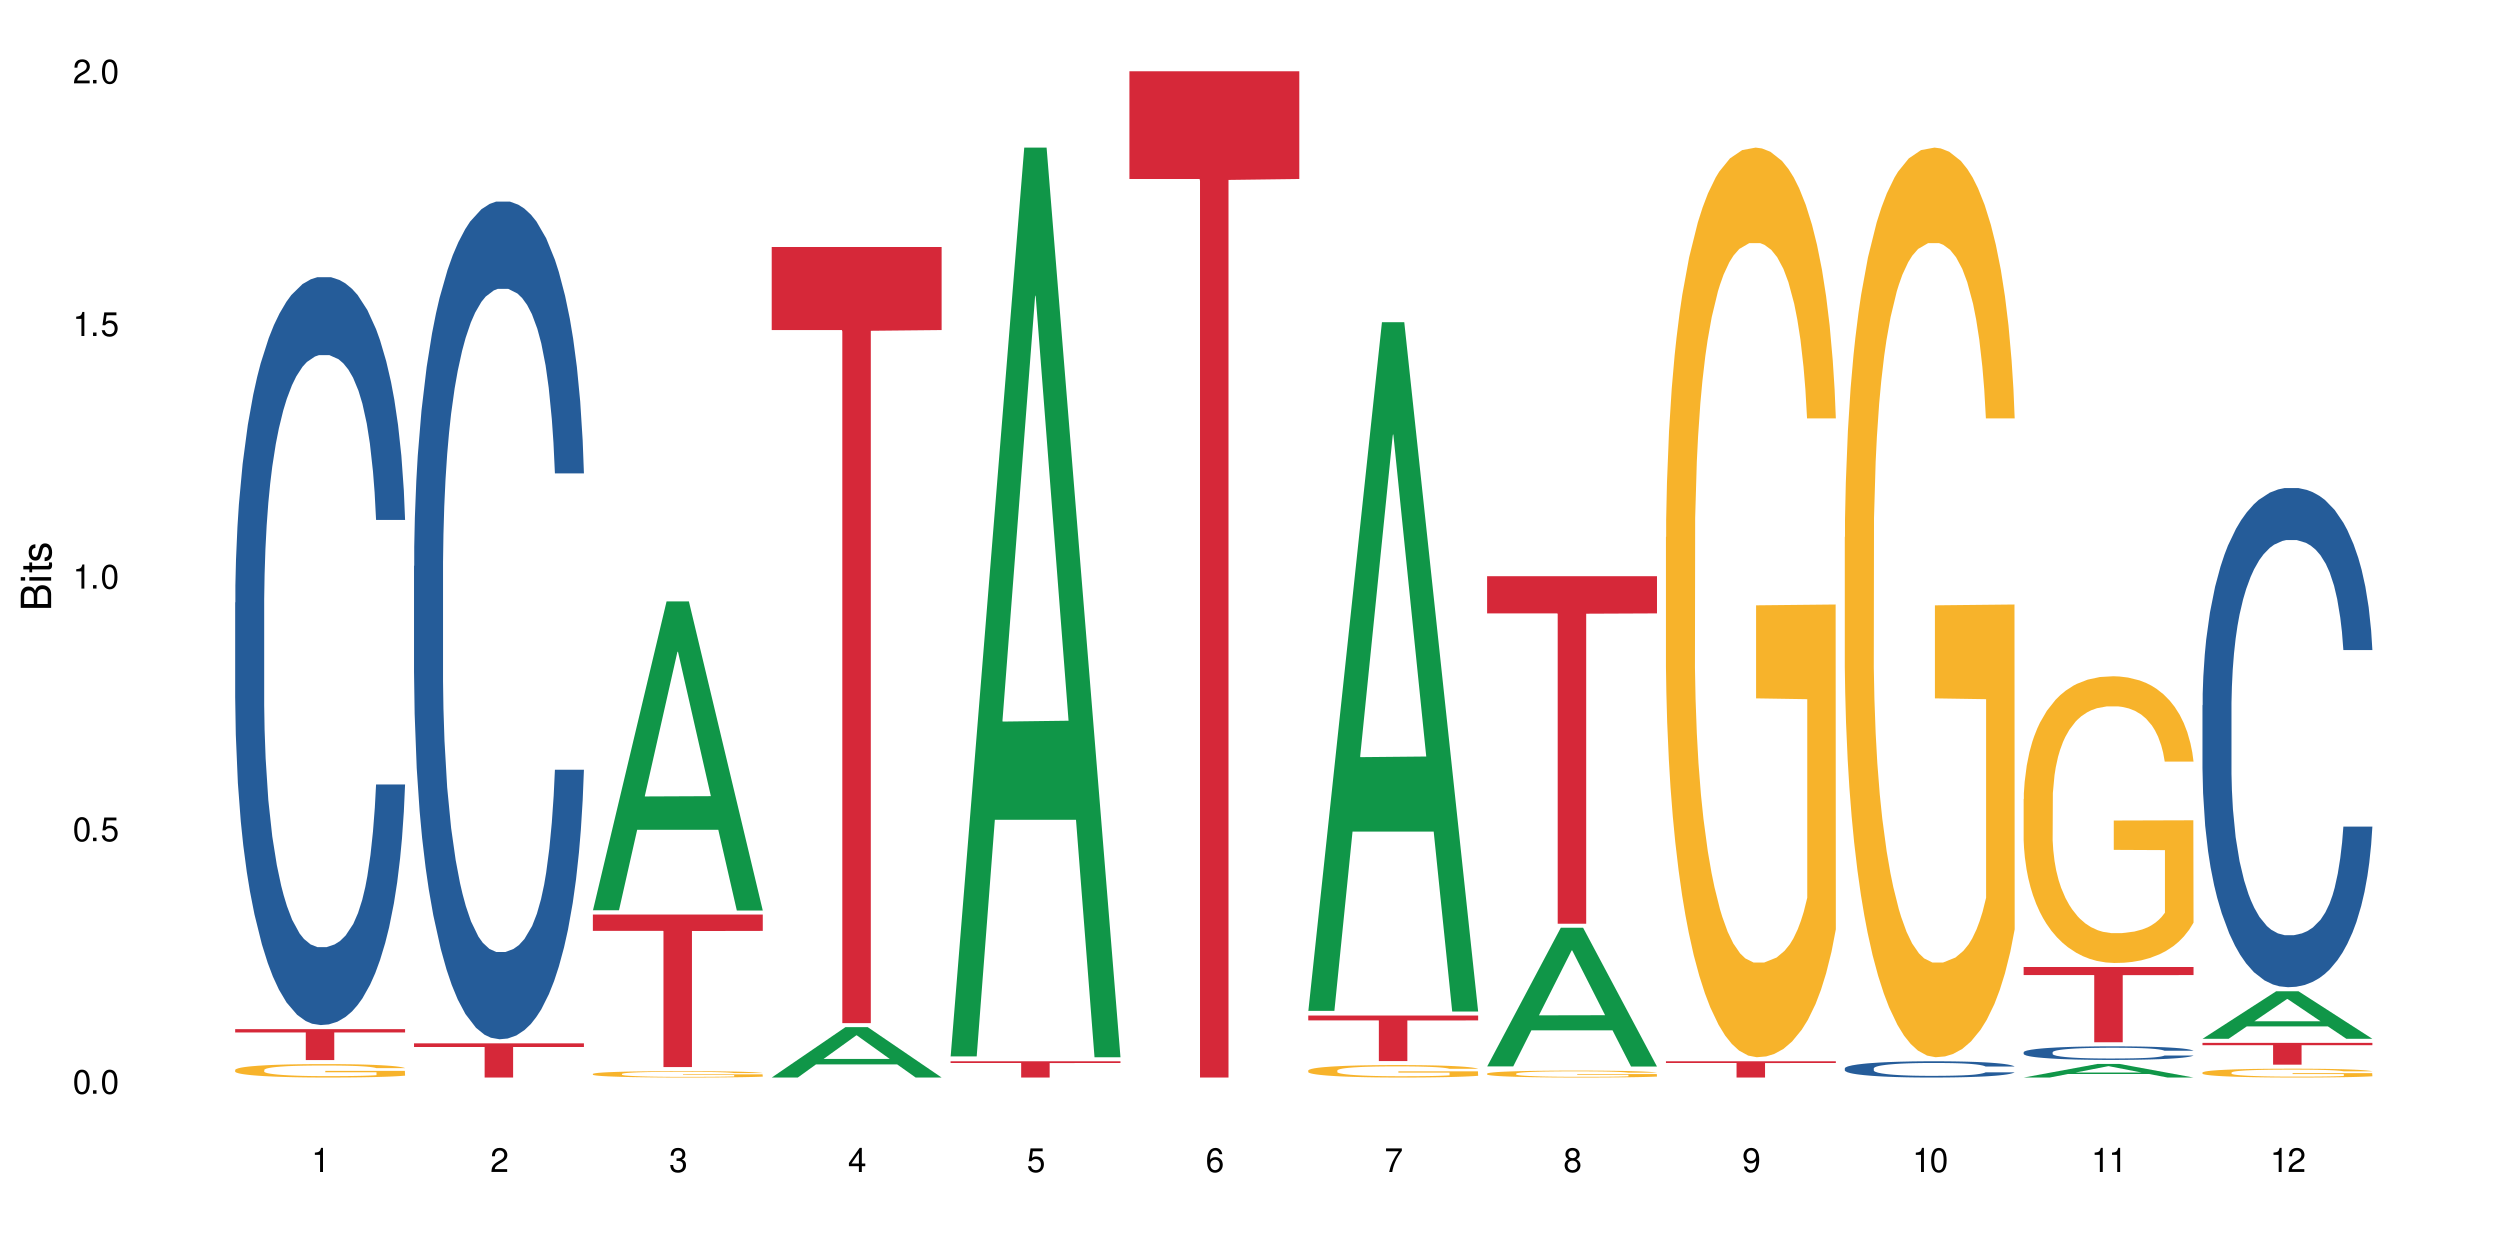 <?xml version="1.0" encoding="UTF-8"?>
<svg xmlns="http://www.w3.org/2000/svg" xmlns:xlink="http://www.w3.org/1999/xlink" width="720" height="360" viewBox="0 0 720 360">
<defs>
<g>
<g id="glyph-0-0">
</g>
<g id="glyph-0-1">
<path d="M 2.641 -6.938 C 2 -6.938 1.422 -6.656 1.078 -6.172 C 0.641 -5.562 0.406 -4.641 0.406 -3.359 C 0.406 -1.016 1.188 0.219 2.641 0.219 C 4.078 0.219 4.859 -1.016 4.859 -3.297 C 4.859 -4.641 4.656 -5.547 4.203 -6.172 C 3.844 -6.656 3.281 -6.938 2.641 -6.938 Z M 2.641 -6.188 C 3.547 -6.188 4 -5.25 4 -3.375 C 4 -1.406 3.562 -0.484 2.625 -0.484 C 1.734 -0.484 1.281 -1.438 1.281 -3.344 C 1.281 -5.25 1.734 -6.188 2.641 -6.188 Z M 2.641 -6.188 "/>
</g>
<g id="glyph-0-2">
<path d="M 1.828 -1 L 0.828 -1 L 0.828 0 L 1.828 0 Z M 1.828 -1 "/>
</g>
<g id="glyph-0-3">
<path d="M 4.562 -6.797 L 1.062 -6.797 L 0.547 -3.094 L 1.328 -3.094 C 1.719 -3.562 2.047 -3.734 2.578 -3.734 C 3.484 -3.734 4.062 -3.109 4.062 -2.094 C 4.062 -1.125 3.484 -0.531 2.578 -0.531 C 1.828 -0.531 1.375 -0.906 1.188 -1.672 L 0.328 -1.672 C 0.453 -1.109 0.547 -0.844 0.75 -0.594 C 1.125 -0.078 1.828 0.219 2.594 0.219 C 3.969 0.219 4.922 -0.781 4.922 -2.219 C 4.922 -3.562 4.031 -4.484 2.719 -4.484 C 2.25 -4.484 1.859 -4.359 1.469 -4.062 L 1.734 -5.969 L 4.562 -5.969 Z M 4.562 -6.797 "/>
</g>
<g id="glyph-0-4">
<path d="M 2.484 -4.938 L 2.484 0 L 3.328 0 L 3.328 -6.938 L 2.766 -6.938 C 2.469 -5.875 2.281 -5.734 0.984 -5.562 L 0.984 -4.938 Z M 2.484 -4.938 "/>
</g>
<g id="glyph-0-5">
<path d="M 4.859 -0.828 L 1.281 -0.828 C 1.359 -1.406 1.672 -1.781 2.5 -2.281 L 3.469 -2.828 C 4.406 -3.344 4.906 -4.062 4.906 -4.906 C 4.906 -5.484 4.672 -6.031 4.266 -6.406 C 3.859 -6.766 3.375 -6.938 2.719 -6.938 C 1.859 -6.938 1.219 -6.625 0.844 -6.031 C 0.609 -5.672 0.5 -5.234 0.484 -4.531 L 1.328 -4.531 C 1.359 -5.016 1.406 -5.281 1.531 -5.516 C 1.75 -5.938 2.188 -6.203 2.703 -6.203 C 3.469 -6.203 4.031 -5.641 4.031 -4.891 C 4.031 -4.344 3.719 -3.859 3.125 -3.516 L 2.234 -3 C 0.812 -2.172 0.406 -1.531 0.328 -0.016 L 4.859 -0.016 Z M 4.859 -0.828 "/>
</g>
<g id="glyph-0-6">
<path d="M 2.125 -3.188 L 2.578 -3.188 C 3.5 -3.188 3.984 -2.766 3.984 -1.922 C 3.984 -1.062 3.469 -0.531 2.594 -0.531 C 1.656 -0.531 1.203 -1 1.156 -2.016 L 0.312 -2.016 C 0.344 -1.453 0.438 -1.094 0.609 -0.781 C 0.953 -0.109 1.625 0.219 2.547 0.219 C 3.953 0.219 4.859 -0.625 4.859 -1.938 C 4.859 -2.828 4.516 -3.297 3.703 -3.594 C 4.344 -3.844 4.656 -4.328 4.656 -5.031 C 4.656 -6.219 3.875 -6.938 2.578 -6.938 C 1.203 -6.938 0.484 -6.172 0.453 -4.703 L 1.297 -4.703 C 1.312 -5.125 1.344 -5.359 1.453 -5.578 C 1.641 -5.969 2.062 -6.203 2.594 -6.203 C 3.344 -6.203 3.797 -5.75 3.797 -5 C 3.797 -4.516 3.609 -4.219 3.25 -4.047 C 3.016 -3.953 2.703 -3.922 2.125 -3.906 Z M 2.125 -3.188 "/>
</g>
<g id="glyph-0-7">
<path d="M 3.141 -1.672 L 3.141 0 L 3.984 0 L 3.984 -1.672 L 4.984 -1.672 L 4.984 -2.438 L 3.984 -2.438 L 3.984 -6.938 L 3.359 -6.938 L 0.266 -2.578 L 0.266 -1.672 Z M 3.141 -2.438 L 1 -2.438 L 3.141 -5.5 Z M 3.141 -2.438 "/>
</g>
<g id="glyph-0-8">
<path d="M 4.781 -5.125 C 4.609 -6.266 3.891 -6.938 2.844 -6.938 C 2.094 -6.938 1.422 -6.578 1.031 -5.953 C 0.594 -5.266 0.406 -4.422 0.406 -3.172 C 0.406 -2 0.578 -1.25 0.984 -0.641 C 1.359 -0.078 1.953 0.219 2.703 0.219 C 3.984 0.219 4.922 -0.75 4.922 -2.094 C 4.922 -3.375 4.062 -4.281 2.844 -4.281 C 2.172 -4.281 1.641 -4.031 1.281 -3.516 C 1.281 -5.234 1.828 -6.188 2.797 -6.188 C 3.391 -6.188 3.797 -5.797 3.938 -5.125 Z M 2.734 -3.531 C 3.547 -3.531 4.062 -2.953 4.062 -2.031 C 4.062 -1.156 3.484 -0.531 2.703 -0.531 C 1.922 -0.531 1.328 -1.188 1.328 -2.078 C 1.328 -2.938 1.906 -3.531 2.734 -3.531 Z M 2.734 -3.531 "/>
</g>
<g id="glyph-0-9">
<path d="M 4.984 -6.797 L 0.438 -6.797 L 0.438 -5.969 L 4.109 -5.969 C 2.5 -3.656 1.828 -2.234 1.328 0 L 2.219 0 C 2.594 -2.172 3.453 -4.047 4.984 -6.094 Z M 4.984 -6.797 "/>
</g>
<g id="glyph-0-10">
<path d="M 3.75 -3.656 C 4.469 -4.094 4.688 -4.438 4.688 -5.078 C 4.688 -6.172 3.844 -6.938 2.641 -6.938 C 1.438 -6.938 0.594 -6.172 0.594 -5.094 C 0.594 -4.438 0.812 -4.094 1.516 -3.656 C 0.734 -3.266 0.359 -2.703 0.359 -1.922 C 0.359 -0.656 1.281 0.219 2.641 0.219 C 3.984 0.219 4.922 -0.656 4.922 -1.922 C 4.922 -2.703 4.531 -3.266 3.75 -3.656 Z M 2.641 -6.188 C 3.359 -6.188 3.812 -5.75 3.812 -5.062 C 3.812 -4.406 3.344 -3.984 2.641 -3.984 C 1.922 -3.984 1.453 -4.406 1.453 -5.078 C 1.453 -5.75 1.922 -6.188 2.641 -6.188 Z M 2.641 -3.266 C 3.484 -3.266 4.062 -2.719 4.062 -1.906 C 4.062 -1.078 3.484 -0.531 2.625 -0.531 C 1.797 -0.531 1.219 -1.094 1.219 -1.906 C 1.219 -2.719 1.781 -3.266 2.641 -3.266 Z M 2.641 -3.266 "/>
</g>
<g id="glyph-0-11">
<path d="M 0.516 -1.578 C 0.672 -0.453 1.406 0.219 2.438 0.219 C 3.188 0.219 3.859 -0.141 4.266 -0.766 C 4.688 -1.453 4.891 -2.297 4.891 -3.547 C 4.891 -4.719 4.703 -5.453 4.312 -6.078 C 3.938 -6.641 3.344 -6.938 2.594 -6.938 C 1.297 -6.938 0.359 -5.969 0.359 -4.625 C 0.359 -3.344 1.234 -2.453 2.453 -2.453 C 3.094 -2.453 3.578 -2.672 4.016 -3.203 C 4 -1.484 3.469 -0.531 2.5 -0.531 C 1.906 -0.531 1.484 -0.906 1.359 -1.578 Z M 2.578 -6.203 C 3.375 -6.203 3.969 -5.531 3.969 -4.641 C 3.969 -3.797 3.391 -3.188 2.547 -3.188 C 1.734 -3.188 1.234 -3.766 1.234 -4.688 C 1.234 -5.562 1.797 -6.203 2.578 -6.203 Z M 2.578 -6.203 "/>
</g>
<g id="glyph-1-0">
</g>
<g id="glyph-1-1">
<path d="M 0 -0.953 L 0 -4.891 C 0 -5.719 -0.234 -6.344 -0.734 -6.797 C -1.188 -7.234 -1.812 -7.469 -2.5 -7.469 C -3.547 -7.469 -4.188 -7 -4.625 -5.875 C -4.984 -6.688 -5.625 -7.094 -6.531 -7.094 C -7.172 -7.094 -7.734 -6.859 -8.141 -6.391 C -8.562 -5.922 -8.75 -5.344 -8.75 -4.5 L -8.75 -0.953 Z M -4.984 -2.062 L -7.766 -2.062 L -7.766 -4.219 C -7.766 -4.844 -7.688 -5.203 -7.453 -5.5 C -7.219 -5.812 -6.859 -5.969 -6.375 -5.969 C -5.891 -5.969 -5.531 -5.812 -5.297 -5.5 C -5.062 -5.203 -4.984 -4.844 -4.984 -4.219 Z M -0.984 -2.062 L -4 -2.062 L -4 -4.781 C -4 -5.766 -3.438 -6.359 -2.484 -6.359 C -1.547 -6.359 -0.984 -5.766 -0.984 -4.781 Z M -0.984 -2.062 "/>
</g>
<g id="glyph-1-2">
<path d="M -6.281 -1.797 L -6.281 -0.797 L 0 -0.797 L 0 -1.797 Z M -8.75 -1.797 L -8.75 -0.797 L -7.484 -0.797 L -7.484 -1.797 Z M -8.75 -1.797 "/>
</g>
<g id="glyph-1-3">
<path d="M -6.281 -3.047 L -6.281 -2.016 L -8.016 -2.016 L -8.016 -1.016 L -6.281 -1.016 L -6.281 -0.172 L -5.469 -0.172 L -5.469 -1.016 L -0.719 -1.016 C -0.078 -1.016 0.281 -1.453 0.281 -2.234 C 0.281 -2.5 0.25 -2.719 0.188 -3.047 L -0.641 -3.047 C -0.609 -2.906 -0.594 -2.766 -0.594 -2.562 C -0.594 -2.141 -0.719 -2.016 -1.156 -2.016 L -5.469 -2.016 L -5.469 -3.047 Z M -6.281 -3.047 "/>
</g>
<g id="glyph-1-4">
<path d="M -4.531 -5.25 C -5.766 -5.25 -6.469 -4.422 -6.469 -2.969 C -6.469 -1.516 -5.719 -0.562 -4.547 -0.562 C -3.562 -0.562 -3.094 -1.062 -2.734 -2.562 L -2.516 -3.484 C -2.344 -4.188 -2.094 -4.469 -1.641 -4.469 C -1.047 -4.469 -0.641 -3.875 -0.641 -3 C -0.641 -2.453 -0.797 -2 -1.062 -1.75 C -1.25 -1.594 -1.422 -1.531 -1.875 -1.469 L -1.875 -0.406 C -0.422 -0.453 0.281 -1.266 0.281 -2.922 C 0.281 -4.5 -0.5 -5.516 -1.719 -5.516 C -2.656 -5.516 -3.172 -4.984 -3.469 -3.734 L -3.703 -2.766 C -3.891 -1.953 -4.156 -1.609 -4.594 -1.609 C -5.188 -1.609 -5.547 -2.125 -5.547 -2.938 C -5.547 -3.75 -5.203 -4.172 -4.531 -4.203 Z M -4.531 -5.25 "/>
</g>
</g>
</defs>
<rect x="-72" y="-36" width="864" height="432" fill="rgb(100%, 100%, 100%)" fill-opacity="1"/>
<path fill-rule="nonzero" fill="rgb(14.51%, 36.078%, 60%)" fill-opacity="1" d="M 67.73 173.555 L 67.789 173.359 L 67.789 168.633 L 67.969 161.152 L 68.387 151.703 L 68.805 145.203 L 69.879 133.59 L 71.371 122.367 L 72.922 113.703 L 74.055 108.586 L 75.07 104.648 L 77.398 97.363 L 78.891 93.621 L 80.5 90.277 L 82.469 86.93 L 83.902 84.961 L 87.125 81.809 L 89.512 80.434 L 91.363 79.84 L 95.359 79.84 L 97.746 80.629 L 99.477 81.613 L 101.387 83.188 L 102.996 84.961 L 105.801 89.293 L 108.309 94.805 L 109.441 97.953 L 111.234 104.059 L 112.605 109.965 L 113.559 115.082 L 114.633 122.367 L 115.59 131.227 L 116.305 141.266 L 116.664 149.734 L 108.309 149.734 L 107.891 141.859 L 107.414 135.754 L 106.52 127.684 L 105.625 121.973 L 104.371 116.262 L 103.238 112.523 L 101.684 108.781 L 100.312 106.418 L 98.879 104.648 L 97.508 103.465 L 94.883 102.285 L 91.84 102.285 L 90.707 102.68 L 88.379 104.254 L 87.125 105.633 L 85.336 108.387 L 84.082 110.949 L 82.59 114.887 L 81.574 118.23 L 80.32 123.352 L 79.426 127.879 L 78.414 134.375 L 77.816 139.297 L 77.277 144.812 L 76.801 151.309 L 76.441 158.199 L 76.203 165.484 L 76.086 172.57 L 76.086 203.086 L 76.203 210.172 L 76.504 218.441 L 77.277 230.453 L 78.414 240.887 L 79.727 249.156 L 80.977 255.062 L 81.695 257.816 L 82.648 260.969 L 84.141 264.906 L 86.289 268.844 L 87.543 270.418 L 89.453 271.992 L 91.422 272.781 L 94.047 272.781 L 96.375 271.992 L 97.926 271.008 L 99.535 269.434 L 101.746 266.086 L 103.117 262.938 L 104.312 259.195 L 105.207 255.457 L 105.801 252.305 L 106.699 246.203 L 107.414 239.508 L 107.949 232.617 L 108.309 225.926 L 116.664 225.926 L 116.305 233.801 L 115.77 241.477 L 115.23 247.188 L 114.395 254.078 L 113.441 260.18 L 112.066 267.07 L 110.934 271.598 L 109.441 276.52 L 108.07 280.262 L 106.578 283.609 L 104.371 287.547 L 102.938 289.516 L 101.387 291.285 L 99.535 292.863 L 97.211 294.238 L 94.703 295.027 L 92.375 295.223 L 89.871 294.832 L 88.02 294.043 L 85.574 292.27 L 82.531 288.727 L 80.32 284.988 L 78.59 281.246 L 77.102 277.309 L 75.43 271.992 L 73.281 263.332 L 71.969 256.637 L 71.074 251.125 L 70.059 243.445 L 69.344 236.555 L 68.508 225.531 L 67.91 211.551 L 67.73 200.723 Z M 67.73 173.555 "/>
<path fill-rule="nonzero" fill="rgb(96.863%, 70.196%, 16.863%)" fill-opacity="1" d="M 67.73 308.117 L 67.789 308.117 L 67.789 308.043 L 68.031 307.887 L 68.625 307.668 L 69.402 307.484 L 70.238 307.344 L 70.773 307.27 L 71.668 307.164 L 72.445 307.086 L 74.414 306.926 L 76.922 306.777 L 78.293 306.715 L 79.844 306.656 L 82.051 306.586 L 83.066 306.562 L 86.172 306.508 L 89.691 306.473 L 93.57 306.461 L 95.359 306.465 L 97.805 306.477 L 101.148 306.516 L 103.059 306.551 L 104.551 306.586 L 106.102 306.633 L 108.012 306.703 L 109.801 306.789 L 111.234 306.875 L 112.664 306.98 L 113.859 307.094 L 114.871 307.219 L 115.77 307.367 L 116.305 307.488 L 116.664 307.613 L 108.367 307.613 L 107.891 307.488 L 107.355 307.395 L 106.461 307.277 L 105.562 307.191 L 104.668 307.125 L 102.996 307.031 L 101.566 306.977 L 99.777 306.926 L 98.047 306.895 L 96.074 306.875 L 94.883 306.867 L 91.719 306.867 L 88.855 306.891 L 87.184 306.922 L 85.992 306.949 L 84.32 307 L 83.305 307.043 L 82.707 307.07 L 80.918 307.184 L 79.727 307.281 L 79.07 307.348 L 78.234 307.453 L 77.637 307.551 L 76.98 307.691 L 76.621 307.797 L 76.145 308.039 L 76.086 308.676 L 76.266 308.809 L 76.621 308.953 L 77.102 309.082 L 77.816 309.215 L 78.531 309.316 L 79.785 309.457 L 80.859 309.547 L 81.695 309.609 L 83.305 309.703 L 83.961 309.734 L 85.512 309.797 L 87.125 309.848 L 89.094 309.891 L 90.586 309.91 L 92.973 309.93 L 96.016 309.93 L 99.598 309.906 L 101.863 309.879 L 103.414 309.852 L 104.43 309.828 L 105.684 309.789 L 106.578 309.754 L 107.414 309.715 L 108.43 309.652 L 108.43 308.809 L 93.688 308.805 L 93.688 308.41 L 116.602 308.406 L 116.664 309.789 L 115.41 309.883 L 113.859 309.977 L 112.367 310.047 L 110.816 310.105 L 108.605 310.172 L 106.816 310.215 L 104.07 310.266 L 101.566 310.297 L 98.941 310.316 L 96.613 310.328 L 93.867 310.332 L 91.422 310.324 L 88.797 310.305 L 86.707 310.277 L 84.797 310.242 L 82.887 310.195 L 80.5 310.121 L 78.949 310.059 L 77.34 309.984 L 75.727 309.898 L 74.297 309.801 L 73.34 309.727 L 72.387 309.645 L 71.371 309.535 L 70.418 309.418 L 69.699 309.309 L 69.043 309.184 L 68.566 309.066 L 68.09 308.906 L 67.852 308.781 L 67.73 308.672 Z M 67.73 308.117 "/>
<path fill-rule="nonzero" fill="rgb(83.922%, 15.686%, 22.353%)" fill-opacity="1" d="M 67.73 296.387 L 116.664 296.387 L 116.664 297.344 L 96.27 297.352 L 96.27 305.297 L 88.066 305.297 L 88.066 297.359 L 87.945 297.344 L 67.73 297.344 Z M 67.73 296.387 "/>
<path fill-rule="nonzero" fill="rgb(14.51%, 36.078%, 60%)" fill-opacity="1" d="M 119.238 163.031 L 119.297 162.812 L 119.297 157.52 L 119.477 149.141 L 119.895 138.555 L 120.312 131.277 L 121.387 118.266 L 122.879 105.695 L 124.43 95.992 L 125.562 90.262 L 126.578 85.848 L 128.906 77.691 L 130.398 73.5 L 132.008 69.75 L 133.977 66.004 L 135.41 63.797 L 138.633 60.27 L 141.02 58.727 L 142.871 58.062 L 146.867 58.062 L 149.254 58.945 L 150.984 60.047 L 152.895 61.812 L 154.504 63.797 L 157.309 68.648 L 159.816 74.824 L 160.949 78.352 L 162.742 85.188 L 164.113 91.805 L 165.066 97.539 L 166.141 105.695 L 167.098 115.621 L 167.812 126.867 L 168.172 136.348 L 159.816 136.348 L 159.398 127.527 L 158.922 120.691 L 158.027 111.652 L 157.133 105.254 L 155.879 98.859 L 154.746 94.672 L 153.191 90.48 L 151.82 87.836 L 150.387 85.848 L 149.016 84.527 L 146.391 83.203 L 143.348 83.203 L 142.211 83.645 L 139.887 85.41 L 138.633 86.953 L 136.844 90.039 L 135.59 92.906 L 134.098 97.316 L 133.082 101.066 L 131.828 106.801 L 130.934 111.871 L 129.922 119.148 L 129.324 124.66 L 128.785 130.836 L 128.309 138.113 L 127.949 145.832 L 127.711 153.992 L 127.594 161.93 L 127.594 196.109 L 127.711 204.047 L 128.012 213.312 L 128.785 226.762 L 129.922 238.449 L 131.234 247.711 L 132.484 254.328 L 133.203 257.414 L 134.156 260.941 L 135.648 265.352 L 137.797 269.766 L 139.051 271.527 L 140.961 273.293 L 142.93 274.176 L 145.555 274.176 L 147.883 273.293 L 149.434 272.191 L 151.043 270.426 L 153.254 266.676 L 154.625 263.148 L 155.816 258.957 L 156.715 254.77 L 157.309 251.238 L 158.207 244.402 L 158.922 236.906 L 159.457 229.188 L 159.816 221.691 L 168.172 221.691 L 167.812 230.512 L 167.277 239.113 L 166.738 245.508 L 165.902 253.227 L 164.949 260.062 L 163.574 267.777 L 162.441 272.852 L 160.949 278.363 L 159.578 282.555 L 158.086 286.305 L 155.879 290.715 L 154.445 292.918 L 152.895 294.902 L 151.043 296.668 L 148.719 298.211 L 146.211 299.094 L 143.883 299.312 L 141.379 298.871 L 139.527 297.992 L 137.082 296.004 L 134.039 292.035 L 131.828 287.848 L 130.098 283.656 L 128.605 279.246 L 126.938 273.293 L 124.789 263.59 L 123.477 256.09 L 122.582 249.918 L 121.566 241.316 L 120.852 233.598 L 120.016 221.25 L 119.418 205.594 L 119.238 193.465 Z M 119.238 163.031 "/>
<path fill-rule="nonzero" fill="rgb(83.922%, 15.686%, 22.353%)" fill-opacity="1" d="M 119.238 300.477 L 168.172 300.477 L 168.172 301.531 L 147.777 301.543 L 147.777 310.332 L 139.574 310.332 L 139.574 301.551 L 139.453 301.531 L 119.238 301.531 Z M 119.238 300.477 "/>
<path fill-rule="nonzero" fill="rgb(6.275%, 58.824%, 28.235%)" fill-opacity="1" d="M 170.746 262.148 L 170.797 262.062 L 191.973 173.203 L 198.402 173.203 L 219.68 262.23 L 212.203 262.23 L 206.871 238.992 L 183.504 238.992 L 178.273 262.148 L 170.746 262.148 L 185.75 229.379 L 204.727 229.293 L 195.266 187.746 L 195.16 187.664 L 195.055 187.914 L 185.699 229.293 L 185.75 229.379 Z M 170.746 262.148 "/>
<path fill-rule="nonzero" fill="rgb(96.863%, 70.196%, 16.863%)" fill-opacity="1" d="M 170.746 309.277 L 170.805 309.277 L 170.805 309.242 L 171.043 309.168 L 171.641 309.062 L 172.418 308.977 L 173.254 308.91 L 173.789 308.875 L 174.684 308.824 L 175.461 308.789 L 177.43 308.711 L 179.938 308.641 L 181.309 308.609 L 182.859 308.582 L 185.066 308.551 L 186.082 308.539 L 189.184 308.512 L 192.707 308.496 L 196.586 308.488 L 198.375 308.492 L 200.82 308.5 L 204.164 308.516 L 206.074 308.535 L 207.566 308.551 L 209.117 308.574 L 211.027 308.605 L 212.816 308.645 L 214.25 308.688 L 215.68 308.738 L 216.875 308.793 L 217.887 308.852 L 218.785 308.922 L 219.32 308.98 L 219.68 309.039 L 211.383 309.039 L 210.906 308.98 L 210.371 308.934 L 209.473 308.879 L 208.578 308.84 L 207.684 308.805 L 206.012 308.762 L 204.582 308.734 L 202.789 308.711 L 201.059 308.695 L 199.09 308.688 L 197.898 308.684 L 194.734 308.684 L 191.871 308.695 L 190.199 308.707 L 189.008 308.723 L 187.336 308.746 L 186.32 308.766 L 185.723 308.781 L 183.934 308.832 L 182.742 308.879 L 182.086 308.914 L 181.25 308.961 L 180.652 309.008 L 179.996 309.074 L 179.637 309.125 L 179.16 309.242 L 179.102 309.543 L 179.281 309.605 L 179.637 309.676 L 180.113 309.738 L 180.832 309.801 L 181.547 309.848 L 182.801 309.914 L 183.875 309.957 L 184.711 309.988 L 186.32 310.031 L 186.977 310.047 L 188.527 310.078 L 190.141 310.102 L 192.109 310.121 L 193.602 310.133 L 195.988 310.141 L 199.031 310.141 L 202.613 310.129 L 204.879 310.117 L 206.43 310.105 L 207.445 310.094 L 208.699 310.074 L 209.594 310.055 L 210.43 310.039 L 211.445 310.008 L 211.445 309.605 L 196.703 309.605 L 196.703 309.418 L 219.617 309.414 L 219.68 310.074 L 218.426 310.117 L 216.875 310.164 L 215.383 310.195 L 213.832 310.227 L 211.621 310.258 L 209.832 310.277 L 207.086 310.301 L 204.582 310.316 L 201.957 310.324 L 199.629 310.332 L 196.883 310.332 L 194.438 310.328 L 191.812 310.32 L 189.723 310.305 L 187.812 310.289 L 185.902 310.266 L 183.516 310.23 L 181.965 310.203 L 180.355 310.168 L 178.742 310.125 L 177.309 310.078 L 176.355 310.043 L 175.402 310.004 L 174.387 309.953 L 173.43 309.898 L 172.715 309.844 L 172.059 309.785 L 171.582 309.73 L 171.105 309.656 L 170.867 309.594 L 170.746 309.543 Z M 170.746 309.277 "/>
<path fill-rule="nonzero" fill="rgb(83.922%, 15.686%, 22.353%)" fill-opacity="1" d="M 170.746 263.395 L 219.68 263.395 L 219.68 268.098 L 199.285 268.137 L 199.285 307.324 L 191.078 307.324 L 191.078 268.18 L 190.961 268.098 L 170.746 268.098 Z M 170.746 263.395 "/>
<path fill-rule="nonzero" fill="rgb(6.275%, 58.824%, 28.235%)" fill-opacity="1" d="M 222.254 310.32 L 222.305 310.305 L 243.48 295.82 L 249.91 295.82 L 271.188 310.332 L 263.711 310.332 L 258.379 306.543 L 235.008 306.543 L 229.781 310.32 L 222.254 310.32 L 237.258 304.977 L 256.234 304.965 L 246.773 298.191 L 246.668 298.176 L 246.562 298.219 L 237.207 304.965 L 237.258 304.977 Z M 222.254 310.32 "/>
<path fill-rule="nonzero" fill="rgb(83.922%, 15.686%, 22.353%)" fill-opacity="1" d="M 222.254 71.129 L 271.188 71.129 L 271.188 95.055 L 250.793 95.266 L 250.793 294.656 L 242.586 294.656 L 242.586 95.477 L 242.469 95.055 L 222.254 95.055 Z M 222.254 71.129 "/>
<path fill-rule="nonzero" fill="rgb(6.275%, 58.824%, 28.235%)" fill-opacity="1" d="M 273.762 304.238 L 273.812 303.992 L 294.984 42.508 L 301.418 42.508 L 322.695 304.484 L 315.219 304.484 L 309.887 236.102 L 286.516 236.102 L 281.289 304.238 L 273.762 304.238 L 288.766 207.812 L 307.742 207.566 L 298.281 85.309 L 298.176 85.062 L 298.07 85.801 L 288.711 207.566 L 288.766 207.812 Z M 273.762 304.238 "/>
<path fill-rule="nonzero" fill="rgb(83.922%, 15.686%, 22.353%)" fill-opacity="1" d="M 273.762 305.648 L 322.695 305.648 L 322.695 306.148 L 302.301 306.156 L 302.301 310.332 L 294.094 310.332 L 294.094 306.16 L 293.977 306.148 L 273.762 306.148 Z M 273.762 305.648 "/>
<path fill-rule="nonzero" fill="rgb(83.922%, 15.686%, 22.353%)" fill-opacity="1" d="M 325.27 20.527 L 374.199 20.527 L 374.199 51.547 L 353.809 51.82 L 353.809 310.332 L 345.602 310.332 L 345.602 52.094 L 345.484 51.547 L 325.27 51.547 Z M 325.27 20.527 "/>
<path fill-rule="nonzero" fill="rgb(6.275%, 58.824%, 28.235%)" fill-opacity="1" d="M 376.777 291.129 L 376.828 290.941 L 398 92.801 L 404.43 92.801 L 425.707 291.316 L 418.234 291.316 L 412.902 239.496 L 389.531 239.496 L 384.305 291.129 L 376.777 291.129 L 391.781 218.059 L 410.758 217.875 L 401.293 125.234 L 401.191 125.047 L 401.086 125.605 L 391.727 217.875 L 391.781 218.059 Z M 376.777 291.129 "/>
<path fill-rule="nonzero" fill="rgb(96.863%, 70.196%, 16.863%)" fill-opacity="1" d="M 376.777 308.281 L 376.836 308.277 L 376.836 308.211 L 377.074 308.062 L 377.672 307.859 L 378.449 307.691 L 379.281 307.562 L 379.82 307.492 L 380.715 307.395 L 381.492 307.324 L 383.461 307.176 L 385.965 307.039 L 387.34 306.977 L 388.891 306.922 L 391.098 306.859 L 392.113 306.836 L 395.215 306.785 L 398.734 306.75 L 402.613 306.742 L 404.406 306.746 L 406.852 306.758 L 410.195 306.793 L 412.102 306.828 L 413.594 306.859 L 415.148 306.902 L 417.055 306.969 L 418.848 307.047 L 420.277 307.125 L 421.711 307.223 L 422.902 307.328 L 423.918 307.445 L 424.812 307.582 L 425.352 307.695 L 425.707 307.812 L 417.414 307.812 L 416.938 307.695 L 416.398 307.609 L 415.504 307.5 L 414.609 307.422 L 413.715 307.359 L 412.043 307.273 L 410.609 307.223 L 408.82 307.176 L 407.09 307.145 L 405.121 307.125 L 403.93 307.117 L 400.766 307.117 L 397.902 307.141 L 396.23 307.168 L 395.035 307.195 L 393.367 307.242 L 392.352 307.281 L 391.754 307.309 L 389.965 307.41 L 388.77 307.504 L 388.113 307.566 L 387.277 307.664 L 386.684 307.75 L 386.027 307.883 L 385.668 307.98 L 385.191 308.203 L 385.129 308.793 L 385.309 308.918 L 385.668 309.055 L 386.145 309.172 L 386.859 309.297 L 387.578 309.391 L 388.832 309.52 L 389.906 309.605 L 390.738 309.66 L 392.352 309.75 L 393.008 309.777 L 394.559 309.836 L 396.172 309.883 L 398.141 309.922 L 399.633 309.941 L 402.02 309.957 L 405.062 309.957 L 408.641 309.938 L 410.91 309.914 L 412.461 309.887 L 413.477 309.863 L 414.73 309.828 L 415.625 309.793 L 416.461 309.758 L 417.473 309.703 L 417.473 308.918 L 402.734 308.914 L 402.734 308.547 L 425.648 308.547 L 425.707 309.828 L 424.457 309.918 L 422.902 310 L 421.414 310.066 L 419.859 310.121 L 417.652 310.184 L 415.863 310.223 L 413.117 310.27 L 410.609 310.301 L 407.984 310.32 L 405.66 310.328 L 402.914 310.332 L 400.469 310.324 L 397.84 310.305 L 395.754 310.281 L 393.844 310.246 L 391.934 310.203 L 389.547 310.137 L 387.996 310.078 L 386.383 310.012 L 384.773 309.93 L 383.34 309.84 L 382.387 309.773 L 381.43 309.691 L 380.418 309.594 L 379.461 309.484 L 378.746 309.383 L 378.09 309.266 L 377.613 309.16 L 377.133 309.012 L 376.895 308.895 L 376.777 308.793 Z M 376.777 308.281 "/>
<path fill-rule="nonzero" fill="rgb(83.922%, 15.686%, 22.353%)" fill-opacity="1" d="M 376.777 292.48 L 425.707 292.48 L 425.707 293.883 L 405.316 293.895 L 405.316 305.578 L 397.109 305.578 L 397.109 293.906 L 396.992 293.883 L 376.777 293.883 Z M 376.777 292.48 "/>
<path fill-rule="nonzero" fill="rgb(6.275%, 58.824%, 28.235%)" fill-opacity="1" d="M 428.285 307.129 L 428.336 307.094 L 449.508 267.195 L 455.938 267.195 L 477.215 307.168 L 469.742 307.168 L 464.406 296.734 L 441.039 296.734 L 435.812 307.129 L 428.285 307.129 L 443.289 292.418 L 462.266 292.379 L 452.801 273.727 L 452.699 273.691 L 452.594 273.805 L 443.234 292.379 L 443.289 292.418 Z M 428.285 307.129 "/>
<path fill-rule="nonzero" fill="rgb(96.863%, 70.196%, 16.863%)" fill-opacity="1" d="M 428.285 309.188 L 428.344 309.188 L 428.344 309.152 L 428.582 309.066 L 429.18 308.953 L 429.953 308.863 L 430.789 308.789 L 431.328 308.75 L 432.223 308.695 L 433 308.656 L 434.969 308.574 L 437.473 308.496 L 438.848 308.465 L 440.398 308.434 L 442.605 308.398 L 443.621 308.387 L 446.723 308.355 L 450.242 308.336 L 454.121 308.332 L 455.914 308.332 L 458.359 308.34 L 461.703 308.359 L 463.609 308.379 L 465.102 308.398 L 466.652 308.422 L 468.562 308.457 L 470.355 308.504 L 471.785 308.547 L 473.219 308.602 L 474.41 308.66 L 475.426 308.723 L 476.32 308.801 L 476.859 308.863 L 477.215 308.926 L 468.922 308.926 L 468.445 308.863 L 467.906 308.812 L 467.012 308.754 L 466.117 308.711 L 465.223 308.676 L 463.551 308.629 L 462.117 308.598 L 460.328 308.574 L 458.598 308.559 L 456.629 308.547 L 455.434 308.543 L 452.273 308.543 L 449.41 308.555 L 447.738 308.57 L 446.543 308.586 L 444.875 308.613 L 443.859 308.633 L 443.262 308.648 L 441.473 308.703 L 440.277 308.758 L 439.621 308.789 L 438.785 308.844 L 438.191 308.895 L 437.535 308.969 L 437.176 309.023 L 436.699 309.148 L 436.637 309.477 L 436.816 309.547 L 437.176 309.621 L 437.652 309.688 L 438.367 309.754 L 439.086 309.809 L 440.34 309.879 L 441.414 309.926 L 442.246 309.957 L 443.859 310.008 L 444.516 310.023 L 446.066 310.055 L 447.68 310.082 L 449.648 310.105 L 451.141 310.113 L 453.527 310.125 L 456.57 310.125 L 460.148 310.113 L 462.418 310.098 L 463.969 310.086 L 464.984 310.07 L 466.238 310.051 L 467.133 310.031 L 467.969 310.012 L 468.98 309.98 L 468.98 309.547 L 454.242 309.543 L 454.242 309.34 L 477.156 309.336 L 477.215 310.051 L 475.965 310.102 L 474.41 310.148 L 472.918 310.184 L 471.367 310.215 L 469.16 310.25 L 467.371 310.273 L 464.625 310.297 L 462.117 310.312 L 459.492 310.324 L 457.164 310.332 L 454.422 310.332 L 451.973 310.328 L 449.348 310.316 L 447.262 310.305 L 445.352 310.285 L 443.441 310.262 L 441.055 310.223 L 439.504 310.191 L 437.891 310.152 L 436.281 310.109 L 434.848 310.059 L 433.895 310.02 L 432.938 309.977 L 431.926 309.922 L 430.969 309.859 L 430.254 309.801 L 429.598 309.738 L 429.121 309.68 L 428.641 309.598 L 428.402 309.531 L 428.285 309.473 Z M 428.285 309.188 "/>
<path fill-rule="nonzero" fill="rgb(83.922%, 15.686%, 22.353%)" fill-opacity="1" d="M 428.285 165.941 L 477.215 165.941 L 477.215 176.656 L 456.824 176.75 L 456.824 266.035 L 448.617 266.035 L 448.617 176.844 L 448.5 176.656 L 428.285 176.656 Z M 428.285 165.941 "/>
<path fill-rule="nonzero" fill="rgb(96.863%, 70.196%, 16.863%)" fill-opacity="1" d="M 479.793 154.715 L 479.852 154.477 L 479.852 149.691 L 480.09 138.926 L 480.688 124.094 L 481.461 111.891 L 482.297 102.32 L 482.836 97.297 L 483.73 90.117 L 484.504 84.855 L 486.477 74.09 L 488.98 64.039 L 490.355 59.734 L 491.906 55.668 L 494.113 51.121 L 495.129 49.445 L 498.23 45.617 L 501.75 43.227 L 505.629 42.508 L 507.422 42.746 L 509.867 43.703 L 513.207 46.336 L 515.117 48.73 L 516.609 51.121 L 518.16 54.23 L 520.07 59.016 L 521.863 64.758 L 523.293 70.5 L 524.727 77.68 L 525.918 85.332 L 526.934 93.707 L 527.828 103.758 L 528.367 112.129 L 528.723 120.504 L 520.43 120.504 L 519.953 112.129 L 519.414 105.668 L 518.52 97.773 L 517.625 92.031 L 516.73 87.488 L 515.059 81.266 L 513.625 77.438 L 511.836 74.09 L 510.105 71.938 L 508.137 70.5 L 506.941 70.023 L 503.781 70.023 L 500.918 71.695 L 499.246 73.609 L 498.051 75.523 L 496.383 79.113 L 495.367 81.984 L 494.77 83.898 L 492.98 91.316 L 491.785 98.016 L 491.129 102.559 L 490.293 109.738 L 489.699 116.195 L 489.043 125.766 L 488.684 132.945 L 488.207 149.215 L 488.145 192.277 L 488.324 201.367 L 488.684 211.18 L 489.16 219.793 L 489.875 228.883 L 490.594 235.82 L 491.844 245.152 L 492.918 251.371 L 493.754 255.438 L 495.367 261.898 L 496.023 264.051 L 497.574 268.359 L 499.184 271.707 L 501.156 274.578 L 502.648 276.016 L 505.035 277.211 L 508.078 277.211 L 511.656 275.773 L 513.926 273.859 L 515.477 271.945 L 516.492 270.273 L 517.742 267.641 L 518.641 265.25 L 519.473 262.617 L 520.488 258.551 L 520.488 201.367 L 505.75 201.129 L 505.75 174.336 L 528.664 174.094 L 528.723 267.641 L 527.473 274.102 L 525.918 280.32 L 524.426 285.105 L 522.875 289.172 L 520.668 293.719 L 518.879 296.59 L 516.133 299.938 L 513.625 302.094 L 511 303.527 L 508.672 304.246 L 505.93 304.484 L 503.48 304.008 L 500.855 302.57 L 498.77 300.656 L 496.859 298.266 L 494.949 295.152 L 492.562 290.129 L 491.012 286.062 L 489.398 281.039 L 487.789 275.059 L 486.355 268.598 L 485.402 263.574 L 484.445 257.832 L 483.434 250.652 L 482.477 242.52 L 481.762 235.102 L 481.105 226.73 L 480.629 218.836 L 480.148 208.066 L 479.91 199.453 L 479.793 192.039 Z M 479.793 154.715 "/>
<path fill-rule="nonzero" fill="rgb(83.922%, 15.686%, 22.353%)" fill-opacity="1" d="M 479.793 305.648 L 528.723 305.648 L 528.723 306.148 L 508.332 306.156 L 508.332 310.332 L 500.125 310.332 L 500.125 306.16 L 500.008 306.148 L 479.793 306.148 Z M 479.793 305.648 "/>
<path fill-rule="nonzero" fill="rgb(14.51%, 36.078%, 60%)" fill-opacity="1" d="M 531.301 307.688 L 531.359 307.684 L 531.359 307.578 L 531.539 307.418 L 531.957 307.211 L 532.375 307.07 L 533.449 306.816 L 534.938 306.574 L 536.492 306.387 L 537.625 306.273 L 538.641 306.188 L 540.965 306.031 L 542.457 305.949 L 544.07 305.875 L 546.039 305.805 L 547.473 305.762 L 550.691 305.691 L 553.078 305.66 L 554.93 305.648 L 558.93 305.648 L 561.316 305.664 L 563.047 305.688 L 564.953 305.723 L 566.566 305.762 L 569.371 305.855 L 571.879 305.973 L 573.012 306.043 L 574.801 306.176 L 576.172 306.305 L 577.129 306.414 L 578.203 306.574 L 579.156 306.766 L 579.875 306.984 L 580.23 307.168 L 571.879 307.168 L 571.461 306.996 L 570.98 306.863 L 570.086 306.688 L 569.191 306.566 L 567.938 306.441 L 566.805 306.359 L 565.254 306.277 L 563.883 306.227 L 562.449 306.188 L 561.078 306.164 L 558.449 306.137 L 555.406 306.137 L 554.273 306.145 L 551.945 306.18 L 550.691 306.211 L 548.902 306.27 L 547.648 306.324 L 546.156 306.41 L 545.145 306.484 L 543.891 306.594 L 542.996 306.695 L 541.98 306.836 L 541.383 306.941 L 540.848 307.062 L 540.371 307.203 L 540.012 307.352 L 539.773 307.512 L 539.652 307.664 L 539.652 308.328 L 539.773 308.484 L 540.07 308.664 L 540.848 308.926 L 541.98 309.152 L 543.293 309.332 L 544.547 309.461 L 545.262 309.52 L 546.219 309.586 L 547.711 309.672 L 549.859 309.758 L 551.109 309.793 L 553.02 309.828 L 554.988 309.844 L 557.613 309.844 L 559.941 309.828 L 561.492 309.805 L 563.105 309.773 L 565.312 309.699 L 566.688 309.629 L 567.879 309.551 L 568.773 309.469 L 569.371 309.398 L 570.266 309.266 L 570.98 309.121 L 571.52 308.973 L 571.879 308.824 L 580.23 308.824 L 579.875 308.996 L 579.336 309.164 L 578.801 309.289 L 577.965 309.438 L 577.008 309.57 L 575.637 309.719 L 574.504 309.82 L 573.012 309.926 L 571.637 310.008 L 570.148 310.078 L 567.938 310.164 L 566.508 310.207 L 564.953 310.246 L 563.105 310.281 L 560.777 310.312 L 558.273 310.328 L 555.945 310.332 L 553.438 310.324 L 551.59 310.309 L 549.141 310.27 L 546.098 310.191 L 543.891 310.109 L 542.16 310.027 L 540.668 309.941 L 538.996 309.828 L 536.848 309.641 L 535.535 309.492 L 534.641 309.375 L 533.625 309.207 L 532.91 309.055 L 532.074 308.816 L 531.477 308.512 L 531.301 308.277 Z M 531.301 307.688 "/>
<path fill-rule="nonzero" fill="rgb(96.863%, 70.196%, 16.863%)" fill-opacity="1" d="M 531.301 154.715 L 531.359 154.477 L 531.359 149.691 L 531.598 138.926 L 532.195 124.094 L 532.969 111.891 L 533.805 102.32 L 534.344 97.297 L 535.238 90.117 L 536.012 84.855 L 537.984 74.09 L 540.488 64.039 L 541.863 59.734 L 543.414 55.668 L 545.621 51.121 L 546.637 49.445 L 549.738 45.617 L 553.258 43.227 L 557.137 42.508 L 558.93 42.746 L 561.375 43.703 L 564.715 46.336 L 566.625 48.73 L 568.117 51.121 L 569.668 54.23 L 571.578 59.016 L 573.367 64.758 L 574.801 70.5 L 576.234 77.68 L 577.426 85.332 L 578.441 93.707 L 579.336 103.758 L 579.875 112.129 L 580.23 120.504 L 571.938 120.504 L 571.461 112.129 L 570.922 105.668 L 570.027 97.773 L 569.133 92.031 L 568.238 87.488 L 566.566 81.266 L 565.133 77.438 L 563.344 74.09 L 561.613 71.938 L 559.645 70.5 L 558.449 70.023 L 555.289 70.023 L 552.422 71.695 L 550.754 73.609 L 549.559 75.523 L 547.887 79.113 L 546.875 81.984 L 546.277 83.898 L 544.488 91.316 L 543.293 98.016 L 542.637 102.559 L 541.801 109.738 L 541.203 116.195 L 540.547 125.766 L 540.191 132.945 L 539.715 149.215 L 539.652 192.277 L 539.832 201.367 L 540.191 211.18 L 540.668 219.793 L 541.383 228.883 L 542.102 235.82 L 543.352 245.152 L 544.426 251.371 L 545.262 255.438 L 546.875 261.898 L 547.531 264.051 L 549.082 268.359 L 550.691 271.707 L 552.664 274.578 L 554.152 276.016 L 556.543 277.211 L 559.586 277.211 L 563.164 275.773 L 565.434 273.859 L 566.984 271.945 L 568 270.273 L 569.25 267.641 L 570.148 265.25 L 570.98 262.617 L 571.996 258.551 L 571.996 201.367 L 557.258 201.129 L 557.258 174.336 L 580.172 174.094 L 580.23 267.641 L 578.977 274.102 L 577.426 280.32 L 575.934 285.105 L 574.383 289.172 L 572.176 293.719 L 570.387 296.59 L 567.641 299.938 L 565.133 302.094 L 562.508 303.527 L 560.18 304.246 L 557.438 304.484 L 554.988 304.008 L 552.363 302.57 L 550.277 300.656 L 548.367 298.266 L 546.457 295.152 L 544.07 290.129 L 542.52 286.062 L 540.906 281.039 L 539.297 275.059 L 537.863 268.598 L 536.91 263.574 L 535.953 257.832 L 534.938 250.652 L 533.984 242.52 L 533.27 235.102 L 532.613 226.73 L 532.133 218.836 L 531.656 208.066 L 531.418 199.453 L 531.301 192.039 Z M 531.301 154.715 "/>
<path fill-rule="nonzero" fill="rgb(6.275%, 58.824%, 28.235%)" fill-opacity="1" d="M 582.809 310.328 L 582.859 310.324 L 604.031 306.422 L 610.461 306.422 L 631.738 310.332 L 624.262 310.332 L 618.93 309.312 L 595.562 309.312 L 590.336 310.328 L 582.809 310.328 L 597.812 308.891 L 616.789 308.887 L 607.324 307.059 L 607.219 307.055 L 607.117 307.066 L 597.758 308.887 L 597.812 308.891 Z M 582.809 310.328 "/>
<path fill-rule="nonzero" fill="rgb(14.51%, 36.078%, 60%)" fill-opacity="1" d="M 582.809 303.047 L 582.867 303.043 L 582.867 302.957 L 583.047 302.82 L 583.465 302.648 L 583.883 302.531 L 584.957 302.32 L 586.445 302.117 L 588 301.961 L 589.133 301.867 L 590.148 301.797 L 592.473 301.664 L 593.965 301.594 L 595.578 301.535 L 597.547 301.473 L 598.977 301.438 L 602.199 301.383 L 604.586 301.355 L 606.438 301.344 L 610.438 301.344 L 612.824 301.359 L 614.555 301.379 L 616.461 301.406 L 618.074 301.438 L 620.879 301.516 L 623.383 301.617 L 624.52 301.676 L 626.309 301.785 L 627.68 301.891 L 628.637 301.984 L 629.711 302.117 L 630.664 302.277 L 631.383 302.461 L 631.738 302.613 L 623.383 302.613 L 622.969 302.473 L 622.488 302.359 L 621.594 302.215 L 620.699 302.109 L 619.445 302.008 L 618.312 301.938 L 616.762 301.871 L 615.387 301.828 L 613.957 301.797 L 612.582 301.773 L 609.957 301.754 L 606.914 301.754 L 605.781 301.762 L 603.453 301.789 L 602.199 301.812 L 600.41 301.863 L 599.156 301.91 L 597.664 301.98 L 596.652 302.043 L 595.398 302.137 L 594.504 302.219 L 593.488 302.336 L 592.891 302.426 L 592.355 302.523 L 591.879 302.645 L 591.52 302.77 L 591.281 302.902 L 591.16 303.031 L 591.16 303.582 L 591.281 303.711 L 591.578 303.863 L 592.355 304.082 L 593.488 304.27 L 594.801 304.422 L 596.055 304.527 L 596.77 304.578 L 597.727 304.633 L 599.219 304.707 L 601.367 304.777 L 602.617 304.805 L 604.527 304.836 L 606.496 304.848 L 609.121 304.848 L 611.449 304.836 L 613 304.816 L 614.613 304.789 L 616.82 304.727 L 618.191 304.672 L 619.387 304.602 L 620.281 304.535 L 620.879 304.477 L 621.773 304.367 L 622.488 304.246 L 623.027 304.121 L 623.383 304 L 631.738 304 L 631.383 304.141 L 630.844 304.281 L 630.309 304.383 L 629.473 304.508 L 628.516 304.621 L 627.145 304.746 L 626.012 304.828 L 624.52 304.918 L 623.145 304.984 L 621.652 305.047 L 619.445 305.117 L 618.016 305.152 L 616.461 305.184 L 614.613 305.215 L 612.285 305.238 L 609.777 305.254 L 607.453 305.258 L 604.945 305.25 L 603.098 305.234 L 600.648 305.203 L 597.605 305.141 L 595.398 305.07 L 593.668 305.004 L 592.176 304.93 L 590.504 304.836 L 588.355 304.676 L 587.043 304.555 L 586.148 304.457 L 585.133 304.316 L 584.418 304.191 L 583.582 303.992 L 582.984 303.738 L 582.809 303.539 Z M 582.809 303.047 "/>
<path fill-rule="nonzero" fill="rgb(96.863%, 70.196%, 16.863%)" fill-opacity="1" d="M 582.809 230.129 L 582.867 230.055 L 582.867 228.547 L 583.105 225.152 L 583.703 220.477 L 584.477 216.629 L 585.312 213.613 L 585.852 212.031 L 586.746 209.766 L 587.52 208.109 L 589.492 204.715 L 591.996 201.547 L 593.367 200.188 L 594.922 198.906 L 597.129 197.473 L 598.145 196.945 L 601.246 195.738 L 604.766 194.984 L 608.645 194.758 L 610.438 194.836 L 612.883 195.137 L 616.223 195.965 L 618.133 196.719 L 619.625 197.473 L 621.176 198.453 L 623.086 199.961 L 624.875 201.773 L 626.309 203.582 L 627.742 205.844 L 628.934 208.258 L 629.949 210.898 L 630.844 214.066 L 631.383 216.707 L 631.738 219.344 L 623.445 219.344 L 622.969 216.707 L 622.43 214.668 L 621.535 212.18 L 620.641 210.371 L 619.746 208.938 L 618.074 206.977 L 616.641 205.77 L 614.852 204.715 L 613.121 204.035 L 611.152 203.582 L 609.957 203.434 L 606.797 203.434 L 603.93 203.961 L 602.262 204.562 L 601.066 205.168 L 599.395 206.297 L 598.383 207.203 L 597.785 207.805 L 595.996 210.145 L 594.801 212.254 L 594.145 213.688 L 593.309 215.953 L 592.711 217.988 L 592.055 221.004 L 591.699 223.266 L 591.223 228.395 L 591.16 241.969 L 591.34 244.836 L 591.699 247.93 L 592.176 250.645 L 592.891 253.508 L 593.609 255.695 L 594.859 258.637 L 595.934 260.598 L 596.77 261.879 L 598.383 263.918 L 599.039 264.598 L 600.59 265.953 L 602.199 267.008 L 604.168 267.914 L 605.66 268.367 L 608.047 268.742 L 611.094 268.742 L 614.672 268.293 L 616.941 267.688 L 618.492 267.086 L 619.508 266.559 L 620.758 265.727 L 621.652 264.973 L 622.488 264.145 L 623.504 262.859 L 623.504 244.836 L 608.766 244.762 L 608.766 236.312 L 631.68 236.238 L 631.738 265.727 L 630.484 267.762 L 628.934 269.723 L 627.441 271.234 L 625.891 272.516 L 623.684 273.949 L 621.895 274.852 L 619.148 275.91 L 616.641 276.586 L 614.016 277.039 L 611.688 277.266 L 608.945 277.34 L 606.496 277.191 L 603.871 276.738 L 601.781 276.133 L 599.875 275.379 L 597.965 274.398 L 595.578 272.816 L 594.027 271.535 L 592.414 269.949 L 590.805 268.066 L 589.371 266.027 L 588.418 264.445 L 587.461 262.637 L 586.445 260.371 L 585.492 257.809 L 584.777 255.469 L 584.121 252.832 L 583.641 250.344 L 583.164 246.949 L 582.926 244.234 L 582.809 241.895 Z M 582.809 230.129 "/>
<path fill-rule="nonzero" fill="rgb(83.922%, 15.686%, 22.353%)" fill-opacity="1" d="M 582.809 278.504 L 631.738 278.504 L 631.738 280.824 L 611.344 280.848 L 611.344 300.18 L 603.141 300.18 L 603.141 280.867 L 603.023 280.824 L 582.809 280.824 Z M 582.809 278.504 "/>
<path fill-rule="nonzero" fill="rgb(6.275%, 58.824%, 28.235%)" fill-opacity="1" d="M 634.312 299.172 L 634.367 299.16 L 655.539 285.484 L 661.969 285.484 L 683.246 299.184 L 675.77 299.184 L 670.438 295.609 L 647.07 295.609 L 641.844 299.172 L 634.312 299.172 L 649.316 294.129 L 668.297 294.117 L 658.832 287.723 L 658.727 287.711 L 658.625 287.75 L 649.266 294.117 L 649.316 294.129 Z M 634.312 299.172 "/>
<path fill-rule="nonzero" fill="rgb(14.51%, 36.078%, 60%)" fill-opacity="1" d="M 634.312 203.109 L 634.375 202.98 L 634.375 199.824 L 634.555 194.832 L 634.973 188.523 L 635.387 184.188 L 636.461 176.434 L 637.953 168.945 L 639.508 163.164 L 640.641 159.746 L 641.652 157.117 L 643.98 152.258 L 645.473 149.762 L 647.086 147.527 L 649.055 145.293 L 650.484 143.977 L 653.707 141.875 L 656.094 140.957 L 657.945 140.562 L 661.941 140.562 L 664.332 141.086 L 666.062 141.742 L 667.969 142.797 L 669.582 143.977 L 672.387 146.867 L 674.891 150.547 L 676.027 152.652 L 677.816 156.723 L 679.188 160.668 L 680.145 164.082 L 681.219 168.945 L 682.172 174.859 L 682.887 181.559 L 683.246 187.211 L 674.891 187.211 L 674.477 181.953 L 673.996 177.883 L 673.102 172.492 L 672.207 168.684 L 670.953 164.871 L 669.82 162.375 L 668.27 159.879 L 666.895 158.301 L 665.465 157.117 L 664.09 156.332 L 661.465 155.543 L 658.422 155.543 L 657.289 155.805 L 654.961 156.855 L 653.707 157.777 L 651.918 159.617 L 650.664 161.324 L 649.172 163.953 L 648.16 166.188 L 646.906 169.602 L 646.012 172.625 L 644.996 176.961 L 644.398 180.246 L 643.863 183.926 L 643.387 188.262 L 643.027 192.859 L 642.789 197.723 L 642.668 202.453 L 642.668 222.82 L 642.789 227.555 L 643.086 233.07 L 643.863 241.086 L 644.996 248.051 L 646.309 253.57 L 647.562 257.512 L 648.277 259.352 L 649.234 261.457 L 650.727 264.082 L 652.871 266.711 L 654.125 267.762 L 656.035 268.816 L 658.004 269.34 L 660.629 269.34 L 662.957 268.816 L 664.508 268.156 L 666.121 267.105 L 668.328 264.871 L 669.699 262.77 L 670.895 260.273 L 671.789 257.777 L 672.387 255.676 L 673.281 251.602 L 673.996 247.133 L 674.535 242.531 L 674.891 238.066 L 683.246 238.066 L 682.887 243.32 L 682.352 248.445 L 681.816 252.258 L 680.98 256.855 L 680.023 260.93 L 678.652 265.531 L 677.52 268.551 L 676.027 271.836 L 674.652 274.332 L 673.16 276.566 L 670.953 279.195 L 669.523 280.512 L 667.969 281.691 L 666.121 282.742 L 663.793 283.664 L 661.285 284.188 L 658.961 284.32 L 656.453 284.059 L 654.602 283.531 L 652.156 282.348 L 649.113 279.984 L 646.906 277.488 L 645.176 274.992 L 643.684 272.363 L 642.012 268.816 L 639.863 263.031 L 638.551 258.566 L 637.656 254.887 L 636.641 249.762 L 635.926 245.16 L 635.09 237.801 L 634.492 228.473 L 634.312 221.246 Z M 634.312 203.109 "/>
<path fill-rule="nonzero" fill="rgb(96.863%, 70.196%, 16.863%)" fill-opacity="1" d="M 634.312 308.875 L 634.375 308.871 L 634.375 308.824 L 634.613 308.719 L 635.211 308.574 L 635.984 308.457 L 636.82 308.363 L 637.359 308.312 L 638.254 308.246 L 639.027 308.191 L 640.996 308.09 L 643.504 307.988 L 644.875 307.949 L 646.43 307.91 L 648.637 307.863 L 649.652 307.848 L 652.754 307.812 L 656.273 307.789 L 660.152 307.781 L 661.941 307.781 L 664.391 307.793 L 667.73 307.816 L 669.641 307.84 L 671.133 307.863 L 672.684 307.895 L 674.594 307.941 L 676.383 307.996 L 677.816 308.055 L 679.25 308.121 L 680.441 308.199 L 681.457 308.277 L 682.352 308.379 L 682.887 308.457 L 683.246 308.539 L 674.953 308.539 L 674.477 308.457 L 673.938 308.395 L 673.043 308.32 L 672.148 308.262 L 671.254 308.219 L 669.582 308.156 L 668.148 308.121 L 666.359 308.09 L 664.629 308.066 L 662.66 308.055 L 661.465 308.047 L 658.305 308.047 L 655.438 308.066 L 653.77 308.082 L 652.574 308.102 L 650.902 308.137 L 649.891 308.164 L 649.293 308.184 L 647.504 308.254 L 646.309 308.32 L 645.652 308.367 L 644.816 308.434 L 644.219 308.5 L 643.562 308.59 L 643.207 308.66 L 642.727 308.82 L 642.668 309.238 L 642.848 309.328 L 643.207 309.422 L 643.684 309.508 L 644.398 309.598 L 645.117 309.664 L 646.367 309.754 L 647.441 309.816 L 648.277 309.855 L 649.891 309.918 L 650.547 309.938 L 652.098 309.98 L 653.707 310.012 L 655.676 310.043 L 657.168 310.055 L 659.555 310.066 L 662.602 310.066 L 666.18 310.055 L 668.449 310.035 L 670 310.016 L 671.012 310 L 672.266 309.973 L 673.16 309.949 L 673.996 309.926 L 675.012 309.887 L 675.012 309.328 L 660.273 309.324 L 660.273 309.066 L 683.188 309.062 L 683.246 309.973 L 681.992 310.035 L 680.441 310.098 L 678.949 310.145 L 677.398 310.184 L 675.191 310.227 L 673.402 310.254 L 670.656 310.289 L 668.148 310.309 L 665.523 310.324 L 663.195 310.332 L 660.453 310.332 L 658.004 310.328 L 655.379 310.312 L 653.289 310.297 L 651.383 310.273 L 649.473 310.242 L 647.086 310.191 L 645.531 310.152 L 643.922 310.105 L 642.312 310.047 L 640.879 309.984 L 639.922 309.934 L 638.969 309.879 L 637.953 309.809 L 637 309.73 L 636.285 309.656 L 635.629 309.574 L 635.148 309.5 L 634.672 309.395 L 634.434 309.309 L 634.312 309.238 Z M 634.312 308.875 "/>
<path fill-rule="nonzero" fill="rgb(83.922%, 15.686%, 22.353%)" fill-opacity="1" d="M 634.312 300.348 L 683.246 300.348 L 683.246 301.02 L 662.852 301.023 L 662.852 306.617 L 654.648 306.617 L 654.648 301.031 L 654.531 301.02 L 634.312 301.02 Z M 634.312 300.348 "/>
<g fill="rgb(0%, 0%, 0%)" fill-opacity="1">
<use xlink:href="#glyph-0-1" x="20.965" y="314.993"/>
<use xlink:href="#glyph-0-2" x="25.965" y="314.993"/>
<use xlink:href="#glyph-0-1" x="28.965" y="314.993"/>
</g>
<g fill="rgb(0%, 0%, 0%)" fill-opacity="1">
<use xlink:href="#glyph-0-1" x="20.965" y="242.251"/>
<use xlink:href="#glyph-0-2" x="25.965" y="242.251"/>
<use xlink:href="#glyph-0-3" x="28.965" y="242.251"/>
</g>
<g fill="rgb(0%, 0%, 0%)" fill-opacity="1">
<use xlink:href="#glyph-0-4" x="20.965" y="169.509"/>
<use xlink:href="#glyph-0-2" x="25.965" y="169.509"/>
<use xlink:href="#glyph-0-1" x="28.965" y="169.509"/>
</g>
<g fill="rgb(0%, 0%, 0%)" fill-opacity="1">
<use xlink:href="#glyph-0-4" x="20.965" y="96.767"/>
<use xlink:href="#glyph-0-2" x="25.965" y="96.767"/>
<use xlink:href="#glyph-0-3" x="28.965" y="96.767"/>
</g>
<g fill="rgb(0%, 0%, 0%)" fill-opacity="1">
<use xlink:href="#glyph-0-5" x="20.965" y="24.024"/>
<use xlink:href="#glyph-0-2" x="25.965" y="24.024"/>
<use xlink:href="#glyph-0-1" x="28.965" y="24.024"/>
</g>
<g fill="rgb(0%, 0%, 0%)" fill-opacity="1">
<use xlink:href="#glyph-0-4" x="89.695" y="337.532"/>
</g>
<g fill="rgb(0%, 0%, 0%)" fill-opacity="1">
<use xlink:href="#glyph-0-5" x="141.203" y="337.532"/>
</g>
<g fill="rgb(0%, 0%, 0%)" fill-opacity="1">
<use xlink:href="#glyph-0-6" x="192.711" y="337.532"/>
</g>
<g fill="rgb(0%, 0%, 0%)" fill-opacity="1">
<use xlink:href="#glyph-0-7" x="244.219" y="337.532"/>
</g>
<g fill="rgb(0%, 0%, 0%)" fill-opacity="1">
<use xlink:href="#glyph-0-3" x="295.727" y="337.532"/>
</g>
<g fill="rgb(0%, 0%, 0%)" fill-opacity="1">
<use xlink:href="#glyph-0-8" x="347.234" y="337.532"/>
</g>
<g fill="rgb(0%, 0%, 0%)" fill-opacity="1">
<use xlink:href="#glyph-0-9" x="398.742" y="337.532"/>
</g>
<g fill="rgb(0%, 0%, 0%)" fill-opacity="1">
<use xlink:href="#glyph-0-10" x="450.25" y="337.532"/>
</g>
<g fill="rgb(0%, 0%, 0%)" fill-opacity="1">
<use xlink:href="#glyph-0-11" x="501.758" y="337.532"/>
</g>
<g fill="rgb(0%, 0%, 0%)" fill-opacity="1">
<use xlink:href="#glyph-0-4" x="550.766" y="337.532"/>
<use xlink:href="#glyph-0-1" x="555.766" y="337.532"/>
</g>
<g fill="rgb(0%, 0%, 0%)" fill-opacity="1">
<use xlink:href="#glyph-0-4" x="602.273" y="337.532"/>
<use xlink:href="#glyph-0-4" x="607.273" y="337.532"/>
</g>
<g fill="rgb(0%, 0%, 0%)" fill-opacity="1">
<use xlink:href="#glyph-0-4" x="653.781" y="337.532"/>
<use xlink:href="#glyph-0-5" x="658.781" y="337.532"/>
</g>
<g fill="rgb(0%, 0%, 0%)" fill-opacity="1">
<use xlink:href="#glyph-1-1" x="14.725" y="176.012"/>
<use xlink:href="#glyph-1-2" x="14.725" y="168.012"/>
<use xlink:href="#glyph-1-3" x="14.725" y="165.012"/>
<use xlink:href="#glyph-1-4" x="14.725" y="162.012"/>
</g>
</svg>
